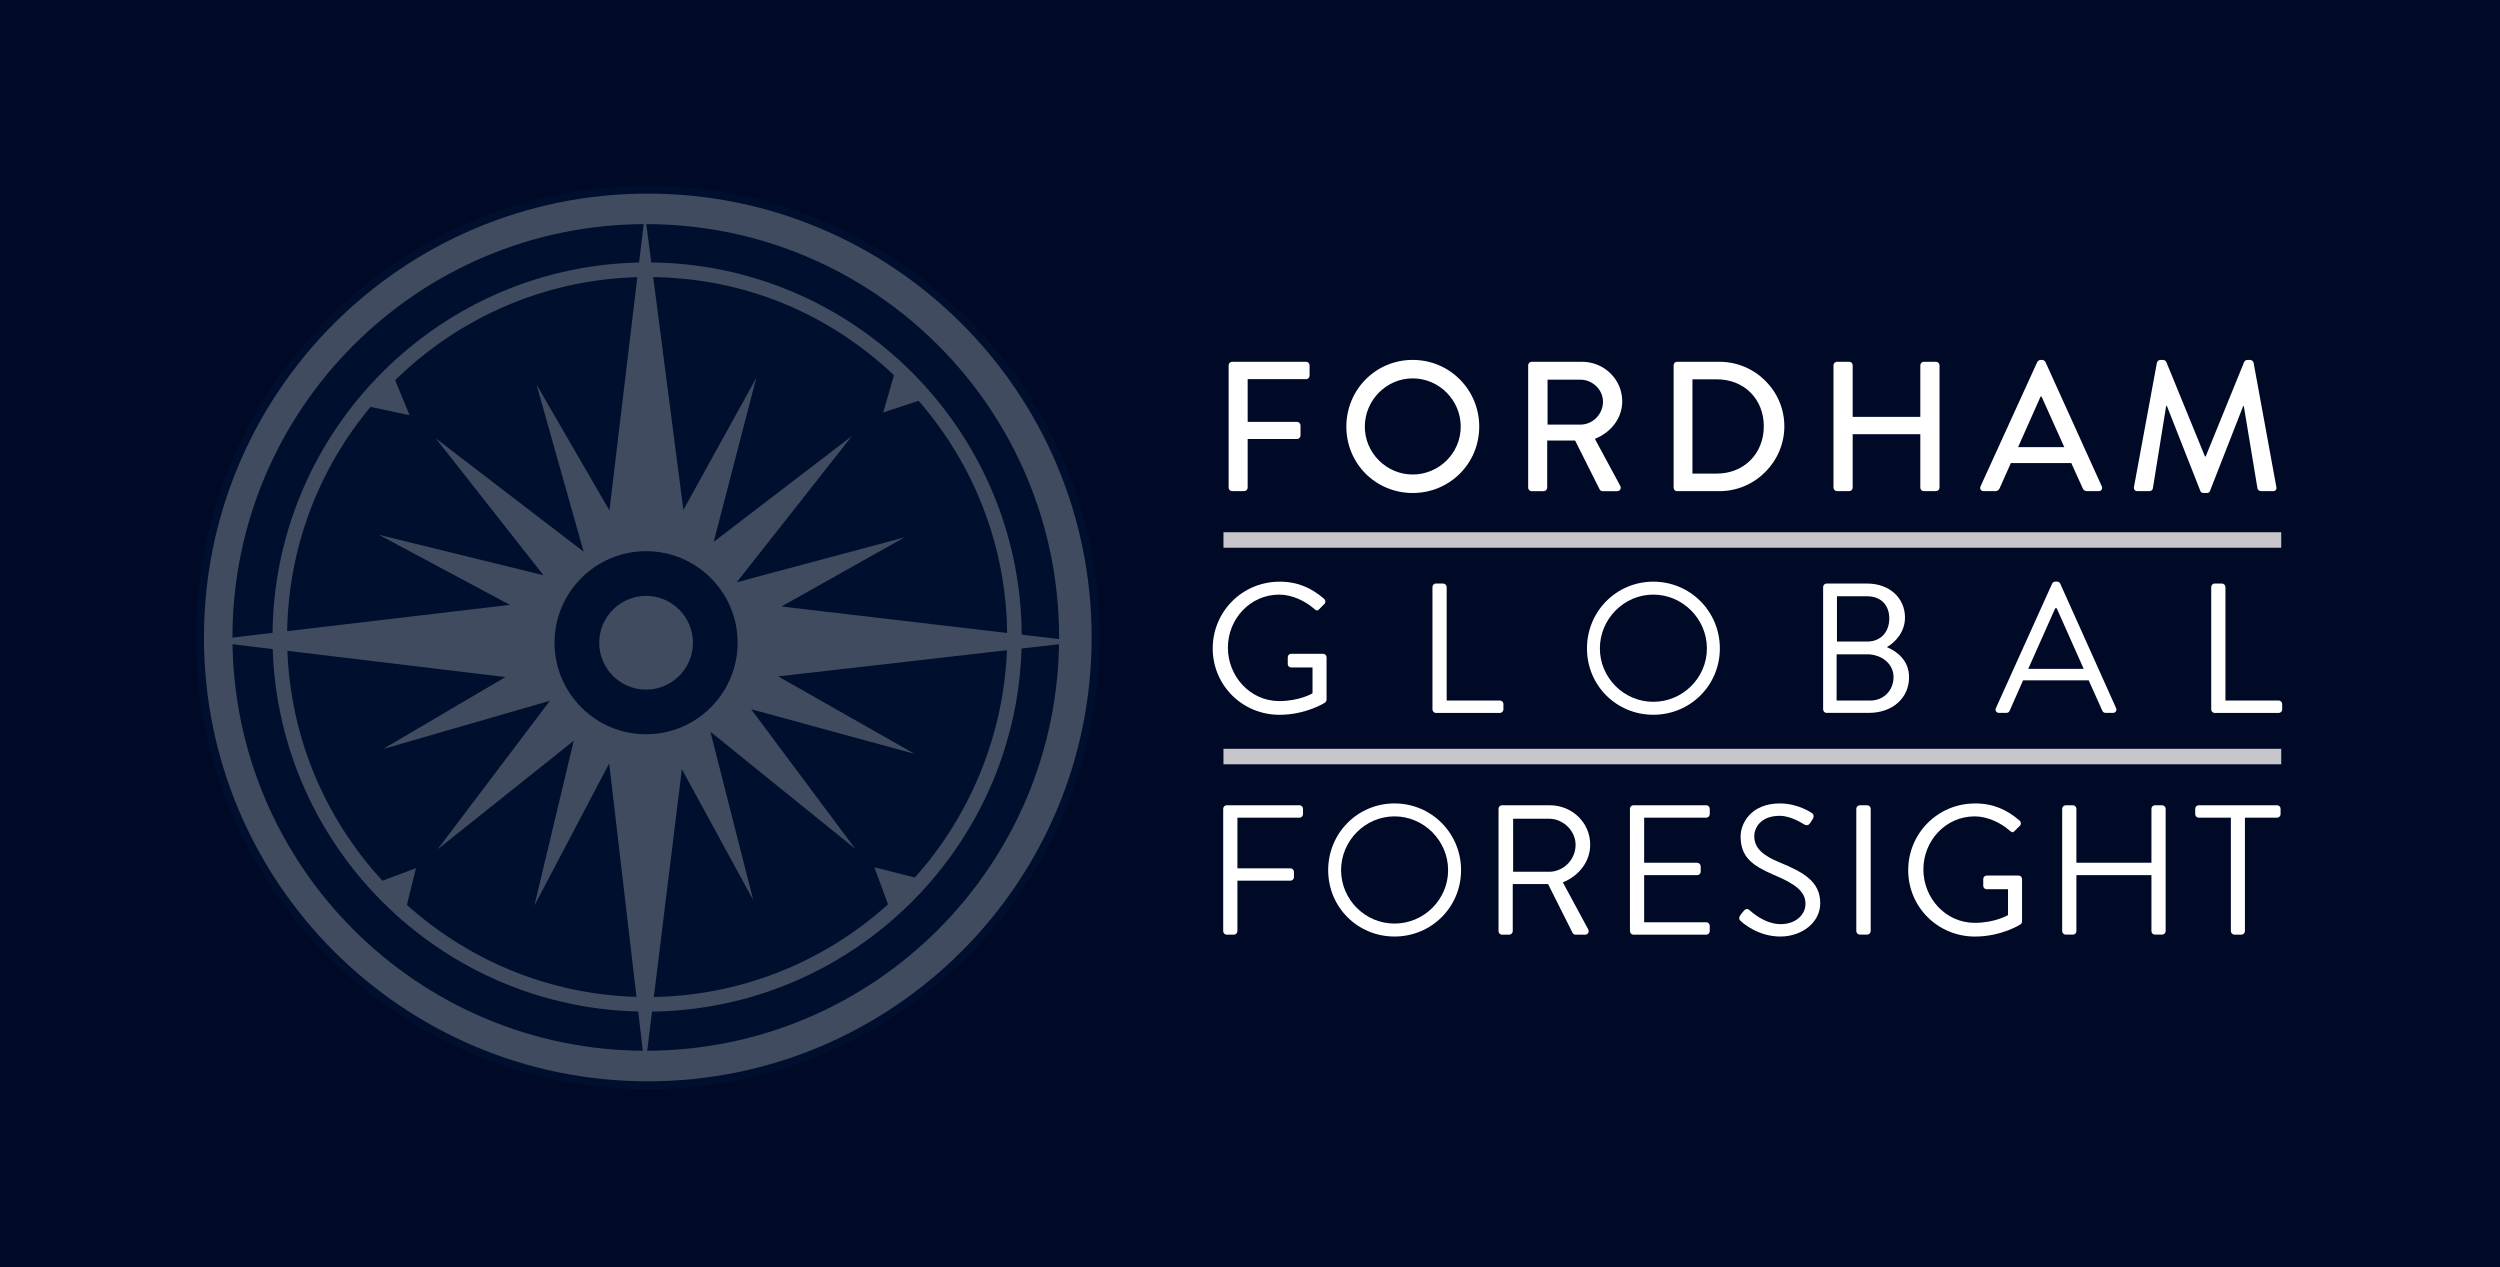 <?xml version="1.0" encoding="UTF-8"?><svg id="compass" xmlns="http://www.w3.org/2000/svg" viewBox="0 0 841.89 426.79"><defs><style>.cls-1{fill:#000f2d;}.cls-2{fill:#000925;}.cls-3{fill:#fff;}.cls-4{fill:#c7c7cb;}.cls-5{fill:#414b5f;}</style></defs><rect class="cls-2" x="0" width="841.89" height="426.79"/><g><path class="cls-3" d="m413.75,123.01c0-.62.5-1.18,1.18-1.18h24.9c.68,0,1.18.56,1.18,1.18v3.49c0,.62-.5,1.18-1.18,1.18h-19.67v14.38h16.62c.62,0,1.18.56,1.18,1.18v3.42c0,.62-.56,1.18-1.18,1.18h-16.62v16.37c0,.62-.56,1.18-1.18,1.18h-4.05c-.68,0-1.18-.56-1.18-1.18v-41.2Z"/><path class="cls-3" d="m475.73,121.2c12.45,0,22.41,10.02,22.41,22.47s-9.96,22.35-22.41,22.35-22.34-9.9-22.34-22.35,9.9-22.47,22.34-22.47Zm0,38.59c8.9,0,16.18-7.22,16.18-16.12s-7.28-16.25-16.18-16.25-16.12,7.41-16.12,16.25,7.28,16.12,16.12,16.12Z"/><path class="cls-3" d="m514.62,123.01c0-.62.5-1.18,1.18-1.18h16.93c7.47,0,13.57,5.91,13.57,13.32,0,5.73-3.8,10.46-9.21,12.64l8.53,15.81c.44.81,0,1.81-1.06,1.81h-4.85c-.5,0-.87-.31-1-.56l-8.28-16.49h-9.4v15.87c0,.62-.56,1.18-1.18,1.18h-4.05c-.68,0-1.18-.56-1.18-1.18v-41.2Zm17.61,19.98c4.05,0,7.59-3.42,7.59-7.72,0-4.05-3.55-7.41-7.59-7.41h-11.08v15.13h11.08Z"/><path class="cls-3" d="m563.6,123.01c0-.62.5-1.18,1.12-1.18h14.32c12.01,0,21.85,9.77,21.85,21.72s-9.84,21.85-21.85,21.85h-14.32c-.62,0-1.12-.56-1.12-1.18v-41.2Zm14.56,36.47c9.15,0,15.81-6.72,15.81-15.93s-6.66-15.81-15.81-15.81h-8.22v31.74h8.22Z"/><path class="cls-3" d="m617.43,123.01c0-.62.56-1.18,1.18-1.18h4.11c.69,0,1.18.56,1.18,1.18v17.37h22.78v-17.37c0-.62.5-1.18,1.18-1.18h4.11c.62,0,1.18.56,1.18,1.18v41.2c0,.62-.56,1.18-1.18,1.18h-4.11c-.69,0-1.18-.56-1.18-1.18v-17.99h-22.78v17.99c0,.62-.5,1.18-1.18,1.18h-4.11c-.62,0-1.18-.56-1.18-1.18v-41.2Z"/><path class="cls-3" d="m666.96,163.78l19.11-41.89c.19-.37.75-.69,1.06-.69h.62c.31,0,.87.31,1.06.69l18.98,41.89c.37.81-.13,1.62-1.06,1.62h-3.92c-.75,0-1.18-.37-1.43-.93l-3.86-8.53h-20.35c-1.24,2.86-2.55,5.66-3.8,8.53-.19.44-.69.93-1.43.93h-3.92c-.93,0-1.43-.81-1.06-1.62Zm28.2-13.2l-7.66-17.05h-.31l-7.59,17.05h15.56Z"/><path class="cls-3" d="m726.34,122.14c.13-.5.62-.93,1.12-.93h1c.37,0,.93.31,1.06.69l13.01,31.81h.25l12.95-31.81c.12-.37.62-.69,1.06-.69h1c.5,0,1,.44,1.12.93l7.66,41.83c.19.87-.25,1.43-1.12,1.43h-4.05c-.56,0-1.06-.43-1.18-.87l-4.61-27.82h-.19l-11.2,28.63c-.12.37-.5.69-1.06.69h-1.12c-.5,0-.93-.31-1.06-.69l-11.27-28.63h-.25l-4.48,27.82c-.06.44-.62.87-1.12.87h-4.05c-.87,0-1.31-.56-1.18-1.43l7.72-41.83Z"/><path class="cls-3" d="m430.87,195.88c6.29,0,10.83,2.18,15.06,5.79.5.5.56,1.25.06,1.74-.56.56-1.24,1.18-1.74,1.74-.56.62-.93.56-1.62-.06-3.17-2.8-7.66-4.85-11.83-4.85-9.83,0-17.3,8.22-17.3,17.86s7.47,17.99,17.3,17.99c6.85,0,11.2-2.61,11.2-2.61v-8.71h-7.16c-.68,0-1.18-.5-1.18-1.12v-2.3c0-.69.5-1.18,1.18-1.18h10.77c.62,0,1.12.56,1.12,1.18v14.25c0,.31-.25.81-.5,1,0,0-6.35,4.11-15.37,4.11-12.45,0-22.47-9.9-22.47-22.35s10.02-22.47,22.47-22.47Z"/><path class="cls-3" d="m482.39,197.69c0-.62.5-1.18,1.18-1.18h2.43c.62,0,1.18.56,1.18,1.18v38.22h17.93c.68,0,1.18.56,1.18,1.18v1.81c0,.62-.5,1.18-1.18,1.18h-21.54c-.68,0-1.18-.56-1.18-1.18v-41.2Z"/><path class="cls-3" d="m556.76,195.88c12.45,0,22.41,10.02,22.41,22.47s-9.96,22.35-22.41,22.35-22.34-9.9-22.34-22.35,9.9-22.47,22.34-22.47Zm0,40.46c9.9,0,18.05-8.09,18.05-17.99s-8.15-18.11-18.05-18.11-17.99,8.22-17.99,18.11,8.09,17.99,17.99,17.99Z"/><path class="cls-3" d="m613.95,197.69c0-.62.5-1.18,1.18-1.18h13.63c7.59,0,12.76,4.92,12.76,11.45,0,4.79-3.17,8.28-6.1,9.96,3.3,1.37,7.47,4.42,7.47,10.14,0,6.97-5.54,12.01-13.57,12.01h-14.19c-.69,0-1.18-.56-1.18-1.18v-41.2Zm15.87,38.22c4.54,0,7.84-3.42,7.84-7.91s-4.04-7.66-8.9-7.66h-10.27v15.56h11.33Zm-1.06-19.86c4.79,0,7.47-3.42,7.47-7.78s-2.68-7.47-7.47-7.47h-10.15v15.25h10.15Z"/><path class="cls-3" d="m672.14,238.45l18.92-41.89c.19-.37.5-.69,1.06-.69h.62c.56,0,.87.31,1.06.69l18.8,41.89c.37.81-.13,1.62-1.06,1.62h-2.49c-.56,0-.93-.37-1.06-.69l-4.61-10.27h-22.1l-4.54,10.27c-.13.31-.5.69-1.06.69h-2.49c-.93,0-1.43-.81-1.06-1.62Zm29.56-13.2c-3.05-6.78-6.04-13.63-9.09-20.42h-.5l-9.09,20.42h18.67Z"/><path class="cls-3" d="m744.64,197.69c0-.62.5-1.18,1.18-1.18h2.43c.62,0,1.18.56,1.18,1.18v38.22h17.93c.68,0,1.18.56,1.18,1.18v1.81c0,.62-.5,1.18-1.18,1.18h-21.54c-.69,0-1.18-.56-1.18-1.18v-41.2Z"/><path class="cls-3" d="m411.92,272.36c0-.62.5-1.18,1.18-1.18h24.52c.68,0,1.18.56,1.18,1.18v1.81c0,.62-.5,1.18-1.18,1.18h-20.91v17.06h17.86c.62,0,1.18.56,1.18,1.18v1.81c0,.62-.56,1.18-1.18,1.18h-17.86v16.99c0,.62-.56,1.18-1.18,1.18h-2.43c-.68,0-1.18-.56-1.18-1.18v-41.2Z"/><path class="cls-3" d="m469.61,270.56c12.45,0,22.41,10.02,22.41,22.47s-9.96,22.35-22.41,22.35-22.34-9.9-22.34-22.35,9.9-22.47,22.34-22.47Zm0,40.46c9.9,0,18.05-8.09,18.05-17.99s-8.15-18.11-18.05-18.11-17.99,8.22-17.99,18.11,8.09,17.99,17.99,17.99Z"/><path class="cls-3" d="m504.64,272.36c0-.62.5-1.18,1.18-1.18h16.12c7.47,0,13.57,5.85,13.57,13.26,0,5.72-3.8,10.52-9.21,12.7l8.53,15.81c.44.81,0,1.81-1.06,1.81h-3.17c-.56,0-.87-.31-1-.56l-8.28-16.49h-11.89v15.87c0,.62-.56,1.18-1.18,1.18h-2.43c-.68,0-1.18-.56-1.18-1.18v-41.2Zm16.99,21.22c4.79,0,8.96-3.98,8.96-9.09,0-4.73-4.17-8.78-8.96-8.78h-12.07v17.86h12.07Z"/><path class="cls-3" d="m548.89,272.36c0-.62.5-1.18,1.18-1.18h24.52c.68,0,1.18.56,1.18,1.18v1.81c0,.62-.5,1.18-1.18,1.18h-20.91v15.19h17.86c.62,0,1.18.56,1.18,1.18v1.81c0,.68-.56,1.18-1.18,1.18h-17.86v15.87h20.91c.68,0,1.18.56,1.18,1.18v1.81c0,.62-.5,1.18-1.18,1.18h-24.52c-.68,0-1.18-.56-1.18-1.18v-41.2Z"/><path class="cls-3" d="m586.04,308.22c.31-.37.62-.81.93-1.18.62-.81,1.31-1.31,2.18-.56.43.37,4.98,4.73,10.52,4.73,5.04,0,8.34-3.17,8.34-6.85,0-4.29-3.73-6.85-10.89-9.84-6.85-2.99-10.96-5.79-10.96-12.88,0-4.23,3.36-11.08,13.26-11.08,6.1,0,10.64,3.17,10.64,3.17.37.19,1.12.93.37,2.12-.25.37-.5.81-.75,1.18-.56.87-1.18,1.12-2.18.56-.43-.25-4.36-2.86-8.15-2.86-6.6,0-8.59,4.23-8.59,6.85,0,4.17,3.17,6.6,8.4,8.78,8.4,3.42,13.82,6.6,13.82,13.82,0,6.47-6.16,11.2-13.44,11.2s-12.32-4.29-13.13-5.04c-.5-.44-1.12-.93-.37-2.12Z"/><path class="cls-3" d="m625.12,272.36c0-.62.56-1.18,1.18-1.18h2.49c.62,0,1.18.56,1.18,1.18v41.2c0,.62-.56,1.18-1.18,1.18h-2.49c-.62,0-1.18-.56-1.18-1.18v-41.2Z"/><path class="cls-3" d="m665.08,270.56c6.29,0,10.83,2.18,15.06,5.79.5.5.56,1.25.06,1.74-.56.56-1.25,1.18-1.74,1.74-.56.62-.93.56-1.62-.06-3.17-2.8-7.66-4.85-11.83-4.85-9.83,0-17.3,8.22-17.3,17.86s7.47,17.99,17.3,17.99c6.85,0,11.2-2.61,11.2-2.61v-8.71h-7.16c-.69,0-1.18-.5-1.18-1.12v-2.3c0-.69.5-1.18,1.18-1.18h10.77c.62,0,1.12.56,1.12,1.18v14.25c0,.31-.25.81-.5,1,0,0-6.35,4.11-15.37,4.11-12.45,0-22.47-9.9-22.47-22.35s10.02-22.47,22.47-22.47Z"/><path class="cls-3" d="m694.45,272.36c0-.62.56-1.18,1.18-1.18h2.43c.69,0,1.18.56,1.18,1.18v18.17h25.27v-18.17c0-.62.5-1.18,1.18-1.18h2.43c.62,0,1.18.56,1.18,1.18v41.2c0,.62-.56,1.18-1.18,1.18h-2.43c-.69,0-1.18-.56-1.18-1.18v-18.86h-25.27v18.86c0,.62-.5,1.18-1.18,1.18h-2.43c-.62,0-1.18-.56-1.18-1.18v-41.2Z"/><path class="cls-3" d="m751.26,275.35h-10.83c-.68,0-1.18-.56-1.18-1.18v-1.81c0-.62.5-1.18,1.18-1.18h26.39c.69,0,1.18.56,1.18,1.18v1.81c0,.62-.5,1.18-1.18,1.18h-10.83v38.22c0,.62-.56,1.18-1.18,1.18h-2.37c-.62,0-1.18-.56-1.18-1.18v-38.22Z"/></g><rect class="cls-4" x="412.01" y="179.23" width="356.21" height="5.22"/><rect class="cls-4" x="412.01" y="252.16" width="356.21" height="5.22"/><g><circle class="cls-1" cx="218.15" cy="214.67" r="152.15"/><g><path class="cls-5" d="m218.15,65.2c-82.55,0-149.47,66.92-149.47,149.47s66.92,149.47,149.47,149.47,149.47-66.92,149.47-149.47-66.92-149.47-149.47-149.47Zm-.68,288.65c-76.87,0-139.19-62.32-139.19-139.19s62.32-139.19,139.19-139.19,139.19,62.32,139.19,139.19-62.32,139.19-139.19,139.19Z"/><g><path class="cls-5" d="m217.57,200.67c-8.7,0-15.78,7.08-15.78,15.78s7.08,15.78,15.78,15.78,15.78-7.08,15.78-15.78-7.08-15.78-15.78-15.78Z"/><path class="cls-5" d="m262.12,227.77l101.98-11.68-100.95-11.85,41.43-23.27-56.49,15.12,38.82-49.27-46.58,35.66,14.36-55.23-24.56,44.47-12.94-99.78-11.96,99.96-24.56-42.4,15.87,56.28-49.79-38.16,36.27,46.1-55.41-13.62,44.1,23.59-102.82,12.13,101.31,12.18-41.19,24.23,56.17-16.24-37.83,50.04,45.86-36.58-13.25,55.5,25.18-47.85,12.05,102.94,12.43-101.01,24.03,44.06-14.42-56.67,48.79,39.43-35.08-47.02,55.04,15.04-45.87-26.07Zm-44.55,19.5c-17,0-30.83-13.83-30.83-30.83s13.83-30.83,30.83-30.83,30.83,13.83,30.83,30.83-13.83,30.83-30.83,30.83Z"/></g><path class="cls-5" d="m217.92,88.37c-69.56,0-126.15,56.59-126.15,126.15s56.59,126.15,126.15,126.15,126.15-56.59,126.15-126.15-56.59-126.15-126.15-126.15Zm-80.9,216.36l3.06-12.37-11.3,4.23c-19.91-21.61-32.09-50.44-32.09-82.07,0-29.44,10.56-56.47,28.08-77.49l13.16,2.79-4.87-11.78c21.89-21.48,51.86-34.75,84.87-34.75s61.4,12.58,83.12,33.06l-3.62,12.56,11.91-3.94c18.57,21.31,29.83,49.14,29.83,79.56s-11.78,59.5-31.1,80.98l-13.61-3.45,4.59,12.48c-21.5,19.39-49.96,31.22-81.12,31.22s-59.43-11.75-80.9-31.03Z"/></g></g></svg>